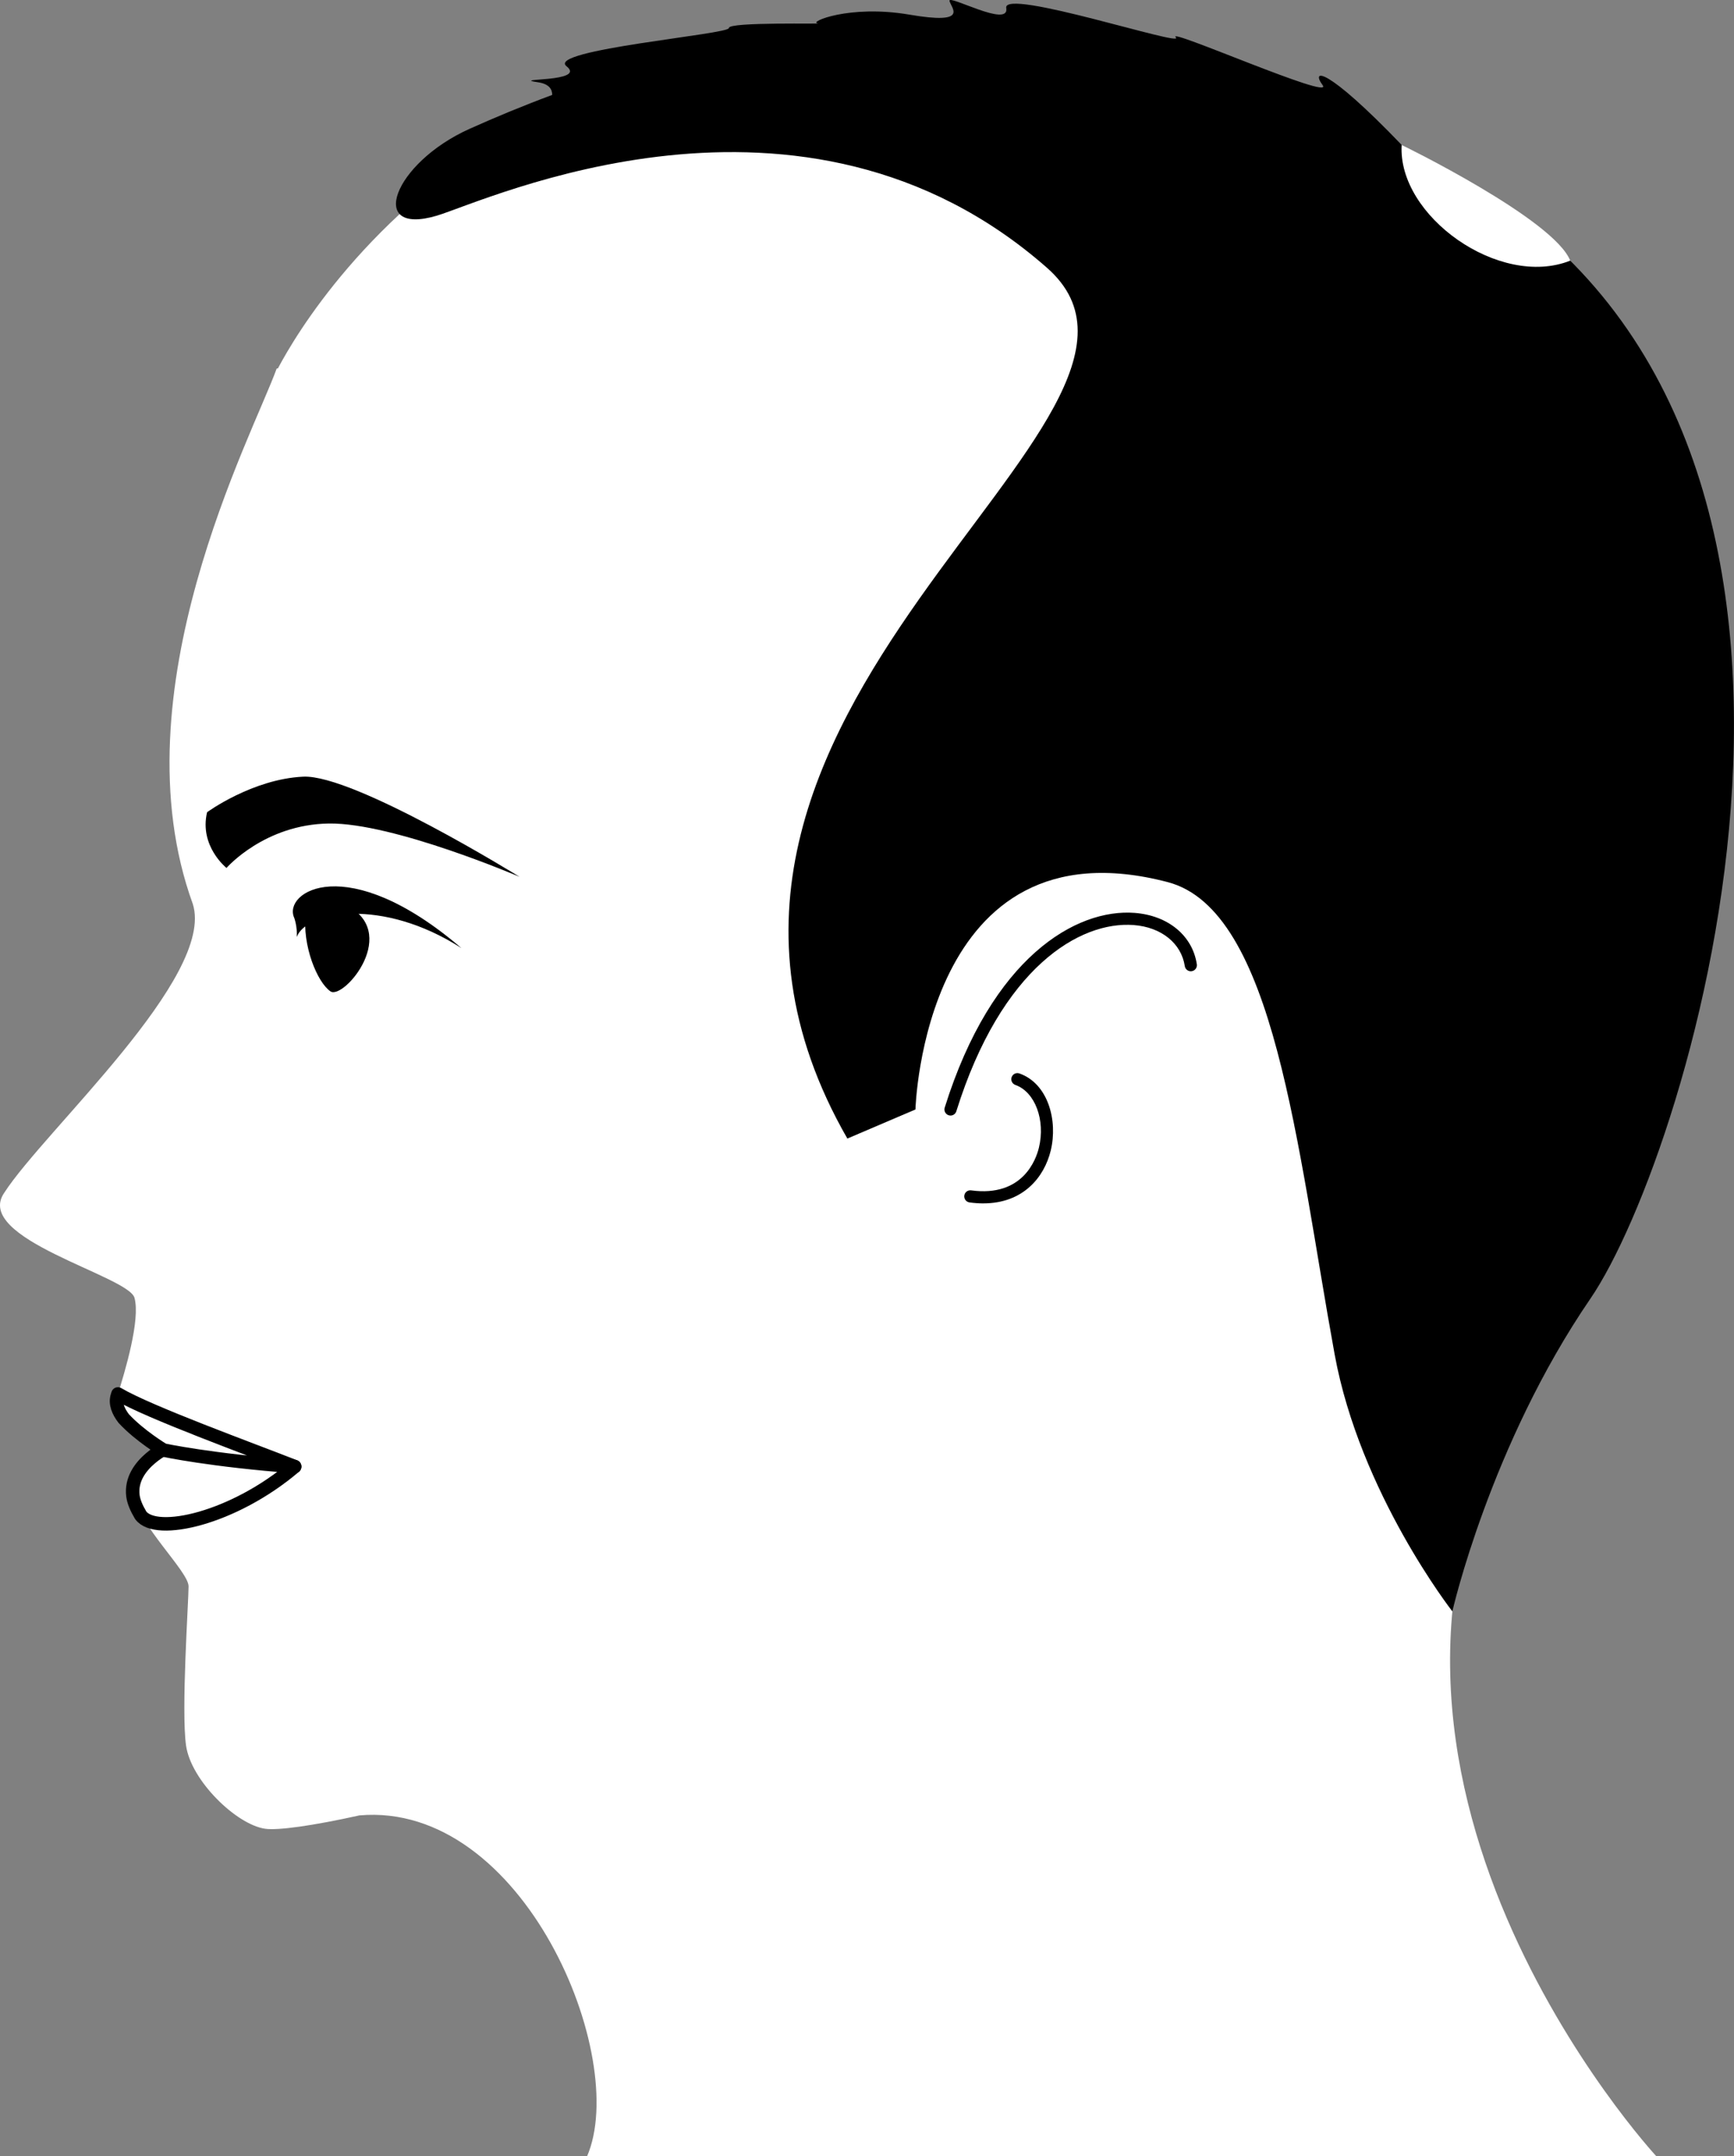<?xml version="1.0" encoding="UTF-8"?>
<svg xmlns="http://www.w3.org/2000/svg" width="128.724" height="160" viewBox="0 0 128.724 160">
  <rect x="0" y="0" width="128.724" height="160" fill="#808080" stroke="none"/>
  <g style="isolation: isolate;">
    <g id="uuid-24c1093b-1a32-4dbb-8b8a-bf3bc91cbd56" data-name="Ebene 2">
      <g id="uuid-77a653ab-673d-4e3a-82bb-e068d9e4cd51" data-name="Ebene 1">
        <g>
          <path d="M113.002,103.659c9.811-14.717,34.34-79.828-20.366-96.924C42.086-9.061,23.21,22.452,20.634,27.331l-.096,.019c-1.784,4.955-11.95,23.983-6.223,39.732,1.686,5.401-11.021,16.807-13.994,21.415-2.379,3.419,9.217,6.169,9.663,7.805,.446,1.635-.693,5.426-1.276,7.284-.583,1.858,3.431,4.014,3.431,4.014,0,0-2.378,1.189-2.155,3.345s4.014,5.649,4.014,6.764c0,1.115-.557,9.217-.186,11.818,.372,2.601,3.733,5.862,5.872,6.169,.946,.136,3.524-.222,6.997-.991,12.175-1.065,20.076,17.933,16.9,25.296H122.962s-26.312-28.393-9.96-56.341Z" style="fill: #fff;"/>
          <path d="M15.374,60.267c-.599,2.517,1.439,4.136,1.439,4.136,0,0,2.817-3.237,7.612-3.297,4.795-.06,14.145,3.956,14.145,3.956,0,0-12.287-7.612-16.063-7.432-3.776,.18-7.133,2.637-7.133,2.637Z"/>
          <path d="M21.847,68.119c-.899-1.918,3.879-5.067,12.405,2.231-5.874-3.776-11.506-2.74-12.225-.822,.06-.749-.18-1.409-.18-1.409Z"/>
          <path d="M22.699,67.783c-.285,2.357,.855,5.113,1.832,5.777,.977,.664,5.332-4.449,1.018-6.474-2.198-.066-2.849,.697-2.849,.697Z"/>
          <path d="M12.104,106.541l-.473,.161c.611,.339,1.056,.544,1.056,.544,0,0-3.112,1.327-2.82,3.731,.054,.443,.267,.937,.577,1.456,1.133,1.555,6.912,.242,11.431-3.611-7.925-1.658-9.772-2.28-9.772-2.28Z" style="fill: #fff; stroke: #000; stroke-linecap: round; stroke-linejoin: round;"/>
          <path d="M8.755,103.434l-.047,.151c-.173,.553,.062,1.132,.476,1.673,1.19,1.287,2.955,2.34,2.955,2.34,0,0,3.562,.766,9.737,1.222-3.255-1.278-10.845-4.035-13.121-5.386Z" style="fill: #fff; stroke: #000; stroke-linecap: round; stroke-linejoin: round;"/>
          <g style="mix-blend-mode: multiply;">
            <path d="M70.561,82.775c-.045,0-.09-.007-.135-.021-.238-.075-.371-.328-.296-.566,3.503-11.197,9.779-14.782,14.103-14.45,2.483,.191,4.294,1.688,4.614,3.813,.037,.247-.133,.477-.38,.514-.247,.039-.476-.133-.514-.379-.255-1.693-1.742-2.889-3.789-3.046-3.987-.307-9.827,3.127-13.171,13.819-.06,.193-.239,.317-.431,.317Z"/>
          </g>
          <g style="mix-blend-mode: multiply;">
            <path d="M72.993,89.294c-.324,0-.663-.023-1.021-.072-.247-.034-.42-.261-.387-.509,.034-.247,.259-.421,.509-.386,3.83,.519,4.817-2.29,5.029-3.164,.498-2.051-.286-4.141-1.748-4.659-.235-.083-.358-.342-.275-.577,.083-.235,.341-.358,.577-.275,2.14,.758,2.862,3.505,2.324,5.723-.478,1.97-2.039,3.918-5.008,3.918Z"/>
          </g>
          <path d="M109.583,13.871c-1.86-1.133-3.705-2.168-5.535-3.117l.005,0c-5.669-5.901-6.759-5.644-5.867-4.435,.892,1.209-11.694-4.341-10.902-3.548,.793,.793-12.855-3.705-12.586-2.18,.269,1.525-4.336-1.041-4.212-.52,.124,.52,1.511,1.784-2.973,1.016-4.485-.768-7.532,.57-6.813,.644s-6.64-.124-6.59,.347c.05,.471-13.587,1.618-12.054,2.837,1.533,1.219-4.342,.864-2.118,1.189,.803,.118,1.056,.5,1.056,.939-2.234,.829-4.285,1.687-6.136,2.517-5.667,2.543-7.647,7.983-2.441,6.446,3.628-1.072,27.107-12.13,45.304,3.863,12.773,11.226-33.114,32.755-14.817,64.614l5.054-2.159s.595-21.614,18.724-16.871c7.966,2.084,9.591,19.692,12.394,35.036,1.883,10.307,8.74,19.077,8.74,19.077,0,0,2.805-12.338,10.238-23.19,7.433-10.852,23.488-63.03-8.473-82.504Z"/>
          <path d="M104.053,10.754c-.318,5.27,7.275,10.672,12.513,8.586-1.22-3.085-12.513-8.586-12.513-8.586Z" style="fill: #fff;"/>
        </g>
      </g>
    </g>
  </g>
</svg>